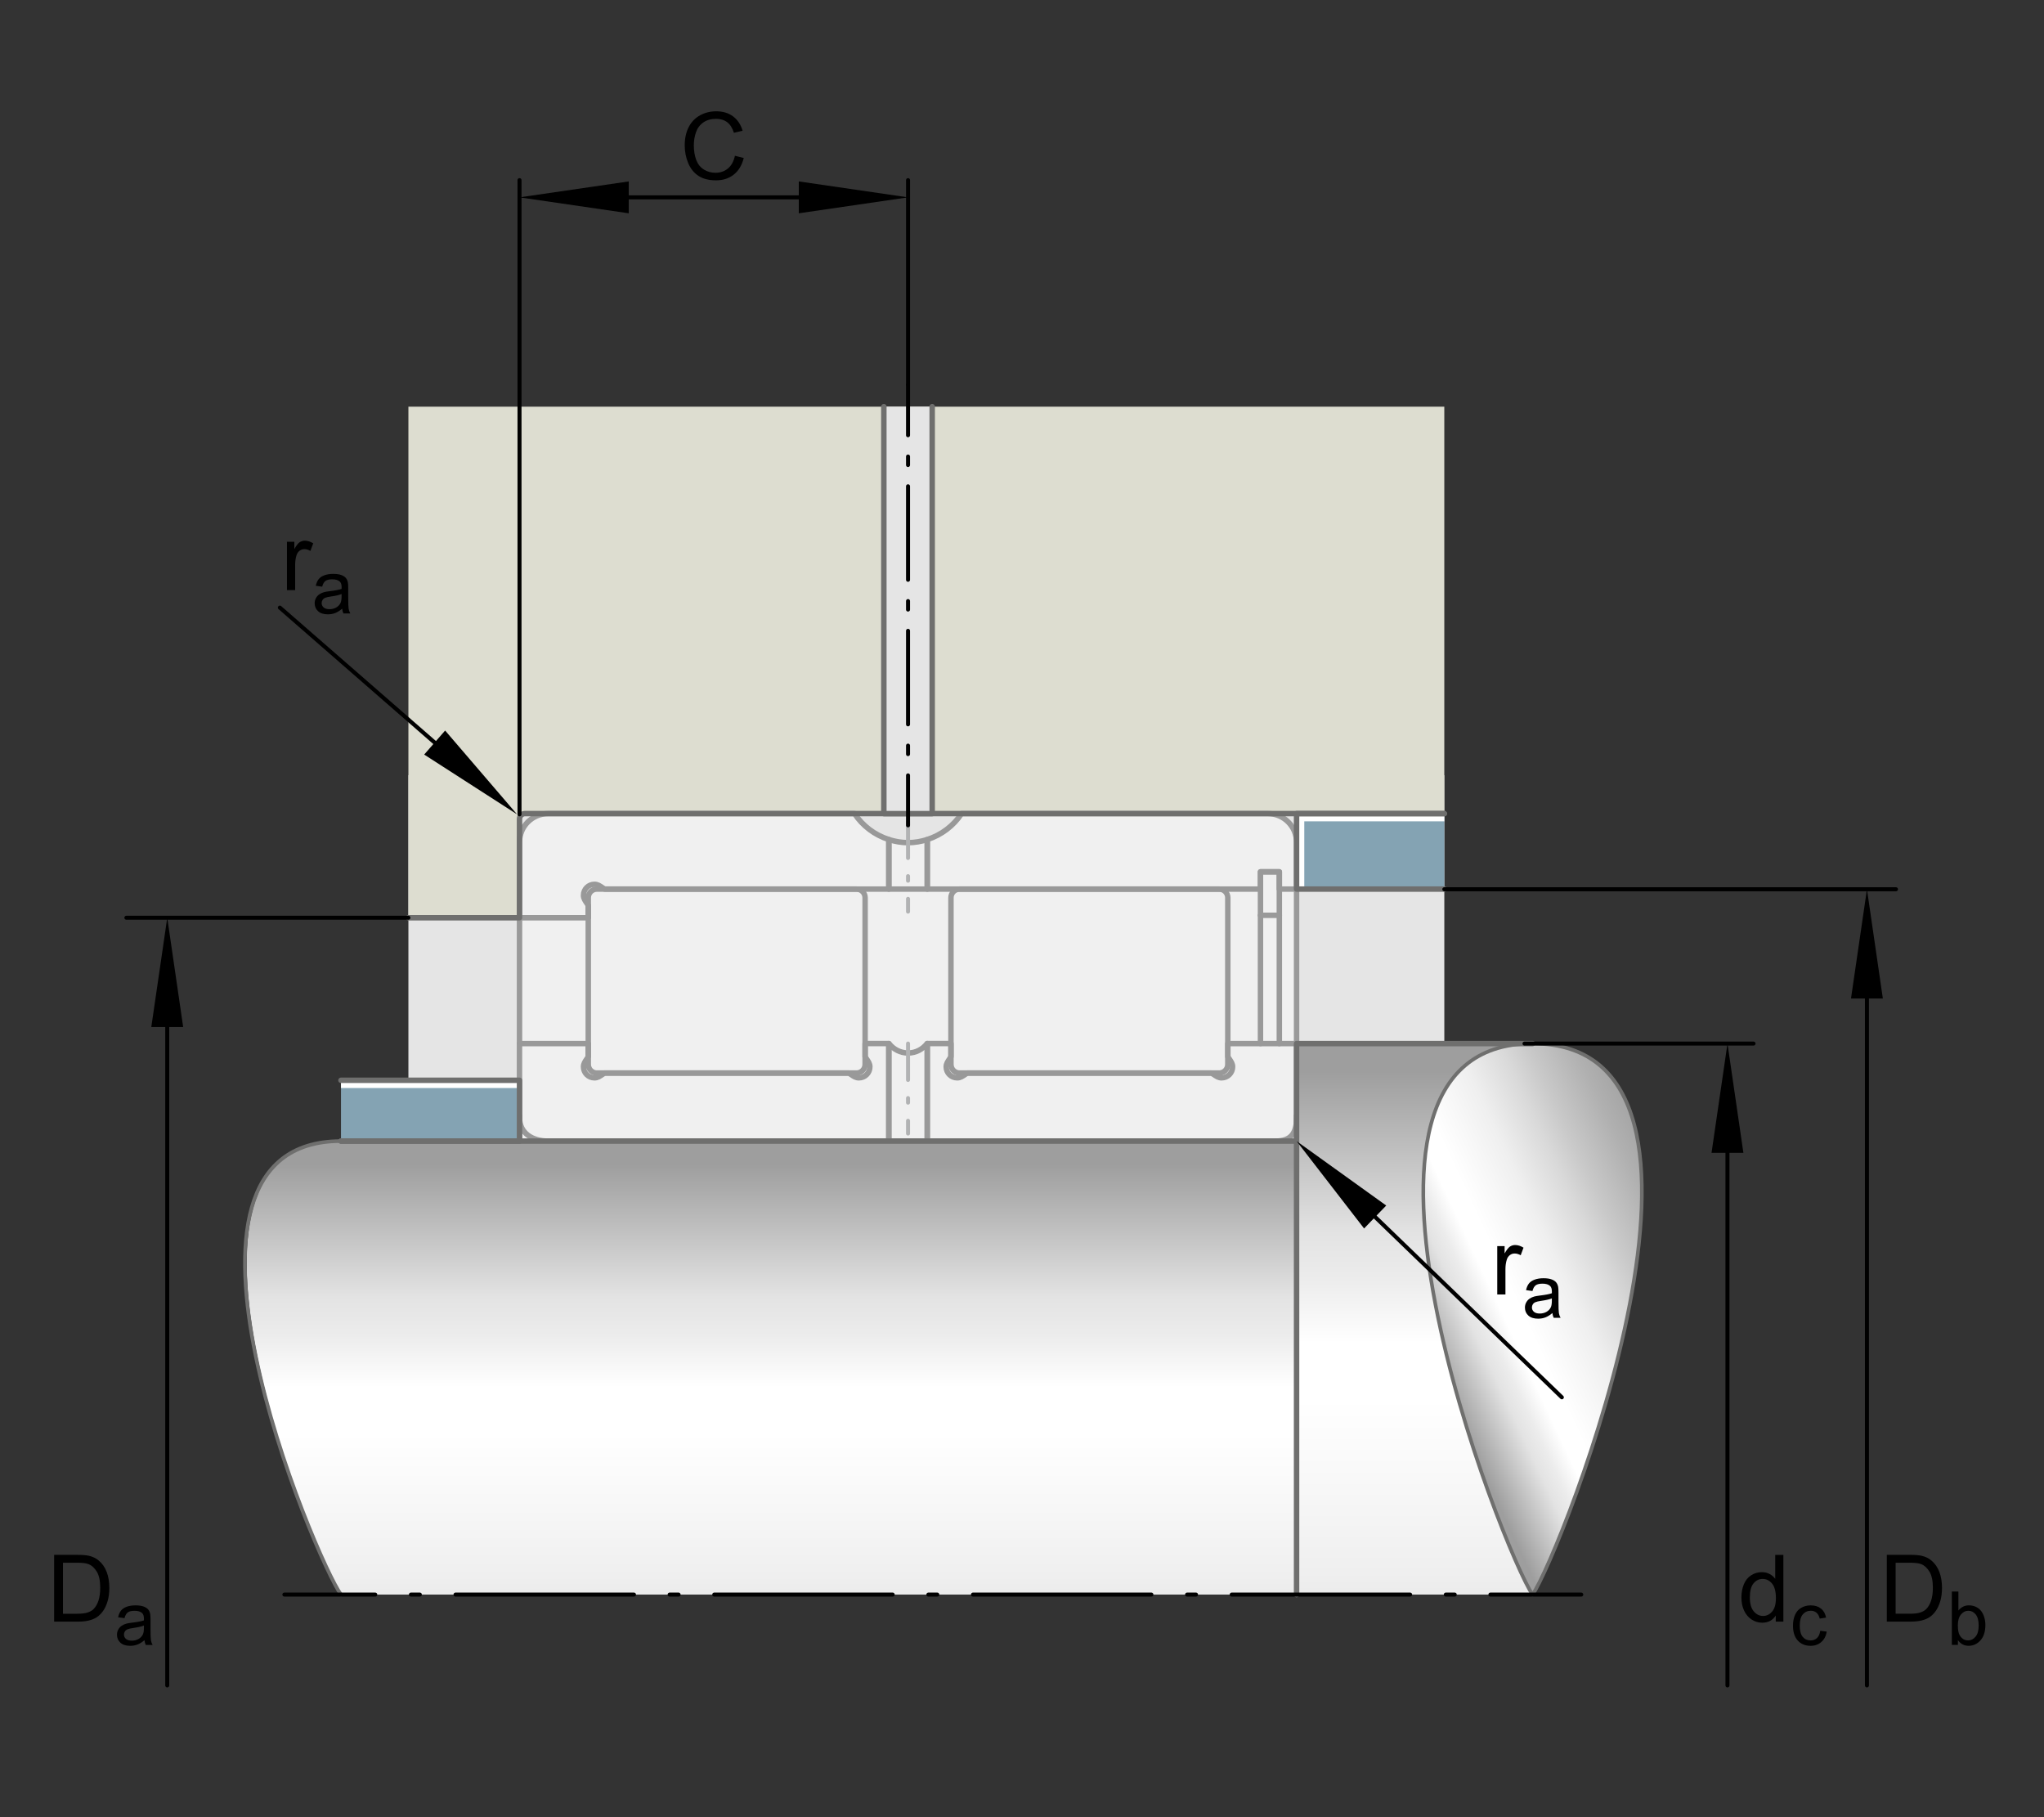 <?xml version="1.0" encoding="utf-8"?>
<!-- Generator: Adobe Illustrator 22.0.0, SVG Export Plug-In . SVG Version: 6.00 Build 0)  -->
<svg version="1.1" xmlns="http://www.w3.org/2000/svg" xmlns:xlink="http://www.w3.org/1999/xlink" x="0px" y="0px"
	 viewBox="0 0 127.559 113.386" style="enable-background:new 0 0 127.559 113.386;" xml:space="preserve">
<rect x="0" y="0" width="127.559" height="113.386" fill="#333333" stroke="none"/>
<g id="rahmen">
	<rect id="Rahmen_x5F_transp_7_" style="fill:none;" width="127.559" height="113.386"/>
</g>
<g id="diagramm_x5F_hintergrund">
	<rect x="25.487" y="48.369" style="fill:#E5E5E5;" width="64.648" height="26.403"/>
</g>
<g id="fuellungen">
	<rect x="21.28" y="67.407" style="fill:#84A3B3;" width="11.14" height="3.793"/>
	<rect x="80.914" y="50.766" style="fill:#84A3B3;" width="9.22" height="4.71"/>
	<path style="fill:#DDDDD0;" d="M25.487,25.374v31.891h6.933v-6.158c0-0.188,0.153-0.341,0.341-0.341h57.373V25.374H25.487z"/>
	<g>
		<rect x="32.421" y="52.882" style="fill:#F0F0F0;" width="48.494" height="18.319"/>
		<path style="fill-rule:evenodd;clip-rule:evenodd;fill:#F0F0F0;" d="M80.914,52.549c0-0.985-0.798-1.783-1.783-1.783H60.007
			c-0.501,0.76-1.255,1.335-2.14,1.618v3.092h20.795v-1.077h1.177v1.077h1.076V52.549z"/>
		<path style="fill:#F0F0F0;" d="M56.668,52.58c-0.419-0.003-0.821-0.074-1.2-0.196v0.017v3.075h2.4v-3.075v-0.017
			C57.488,52.506,57.087,52.577,56.668,52.58z"/>
		<path style="fill-rule:evenodd;clip-rule:evenodd;fill:#F0F0F0;" d="M76.086,66.954H59.883c-0.297,0-0.537-0.24-0.537-0.537
			V56.013c0-0.297,0.24-0.537,0.537-0.537h16.203c0.297,0,0.537,0.24,0.537,0.537v10.403C76.623,66.713,76.382,66.954,76.086,66.954
			z"/>
		<path style="fill-rule:evenodd;clip-rule:evenodd;fill:#F0F0F0;" d="M37.249,66.954h16.203c0.297,0,0.537-0.24,0.537-0.537V56.013
			c0-0.297-0.24-0.537-0.537-0.537H37.249c-0.297,0-0.537,0.24-0.537,0.537v10.403C36.712,66.713,36.953,66.954,37.249,66.954z"/>
		<polygon style="fill:#F0F0F0;" points="78.662,54.398 78.662,55.476 78.662,57.112 79.839,57.112 79.839,55.476 79.839,54.398 		
			"/>
		<path style="fill:#F0F0F0;" d="M53.328,50.766H34.203c-0.985,0-1.783,0.798-1.783,1.783v2.263v0.664v1.789h4.292v-0.771
			c-0.024-0.037-0.049-0.074-0.07-0.107c-0.139-0.206-0.227-0.323-0.227-0.525c0-0.378,0.306-0.684,0.684-0.684
			c0.202,0,0.319,0.088,0.525,0.227c0.032,0.022,0.07,0.046,0.107,0.07h17.738v-3.092C54.583,52.101,53.829,51.527,53.328,50.766z"
			/>
		<path style="fill-rule:evenodd;clip-rule:evenodd;fill:#F0F0F0;" d="M53.989,65.115v0.821c0.024,0.037,0.049,0.074,0.07,0.107
			c0.139,0.206,0.227,0.323,0.227,0.525c0,0.378-0.306,0.684-0.684,0.684c-0.202,0-0.319-0.088-0.525-0.227
			c-0.032-0.022-0.07-0.046-0.107-0.07H37.73c-0.037,0.024-0.074,0.049-0.107,0.07c-0.206,0.139-0.323,0.227-0.525,0.227
			c-0.378,0-0.684-0.306-0.684-0.684c0-0.202,0.088-0.319,0.227-0.525c0.022-0.032,0.046-0.07,0.07-0.107v-0.821h-4.292v0.919v0.664
			v3.024c0,0.985,0.798,1.478,1.783,1.478h21.264v-6.086H53.989z"/>
		<path style="fill-rule:evenodd;clip-rule:evenodd;fill:#F0F0F0;" d="M59.346,65.115v0.821c-0.024,0.037-0.049,0.074-0.07,0.107
			c-0.139,0.206-0.227,0.323-0.227,0.525c0,0.378,0.306,0.684,0.684,0.684c0.202,0,0.319-0.088,0.525-0.227
			c0.032-0.022,0.07-0.046,0.107-0.07h15.241c0.037,0.024,0.074,0.049,0.107,0.07c0.206,0.139,0.323,0.227,0.525,0.227
			c0.378,0,0.684-0.306,0.684-0.684c0-0.202-0.088-0.319-0.227-0.525c-0.022-0.032-0.046-0.07-0.07-0.107v-0.821h4.292v0.919v0.664
			v3.024c0,0.985-0.341,1.478-1.326,1.478H57.867v-6.086H59.346z"/>
		<path style="fill:#F0F0F0;" d="M57.855,65.115h0.012v6.086h-2.4v-6.086h0.012c0.276,0.356,0.703,0.589,1.188,0.589
			C57.153,65.703,57.579,65.47,57.855,65.115z"/>
		<line style="fill:none;" x1="32.421" y1="99.496" x2="80.914" y2="99.496"/>
		
			<line style="fill:none;stroke:#999999;stroke-width:0.34;stroke-linecap:round;stroke-linejoin:round;stroke-miterlimit:10;" x1="32.421" y1="57.264" x2="32.421" y2="65.115"/>
		
			<line style="fill:none;stroke:#999999;stroke-width:0.34;stroke-linecap:round;stroke-linejoin:round;stroke-miterlimit:10;" x1="80.914" y1="65.115" x2="80.914" y2="55.476"/>
		
			<line style="fill:none;stroke:#999999;stroke-width:0.34;stroke-linecap:round;stroke-linejoin:round;stroke-miterlimit:10;" x1="78.662" y1="57.112" x2="78.662" y2="65.115"/>
		
			<line style="fill:none;stroke:#999999;stroke-width:0.34;stroke-linecap:round;stroke-linejoin:round;stroke-miterlimit:10;" x1="79.839" y1="57.112" x2="79.839" y2="65.115"/>
		
			<line style="fill:none;stroke:#999999;stroke-width:0.34;stroke-linecap:round;stroke-linejoin:round;stroke-miterlimit:10;" x1="32.421" y1="71.201" x2="32.421" y2="69.619"/>
		
			<line style="fill:none;stroke:#999999;stroke-width:0.34;stroke-linecap:round;stroke-linejoin:round;stroke-miterlimit:10;" x1="80.914" y1="69.616" x2="80.914" y2="71.201"/>
		
			<path style="fill:none;stroke:#999999;stroke-width:0.34;stroke-linecap:round;stroke-linejoin:round;stroke-miterlimit:10;" d="
			M80.914,52.549c0-0.985-0.798-1.783-1.783-1.783H60.007c-0.501,0.76-1.255,1.335-2.14,1.618v3.092h20.795v-1.077h1.177v1.077
			h1.076V52.549z"/>
		
			<path style="fill:none;stroke:#999999;stroke-width:0.34;stroke-linecap:round;stroke-linejoin:round;stroke-miterlimit:10;" d="
			M76.086,66.954H59.883c-0.297,0-0.537-0.24-0.537-0.537V56.013c0-0.297,0.24-0.537,0.537-0.537h16.203
			c0.297,0,0.537,0.24,0.537,0.537v10.403C76.623,66.713,76.382,66.954,76.086,66.954z"/>
		
			<path style="fill:none;stroke:#999999;stroke-width:0.34;stroke-linecap:round;stroke-linejoin:round;stroke-miterlimit:10;" d="
			M37.249,66.954h16.203c0.297,0,0.537-0.24,0.537-0.537V56.013c0-0.297-0.24-0.537-0.537-0.537H37.249
			c-0.297,0-0.537,0.24-0.537,0.537v10.403C36.712,66.713,36.953,66.954,37.249,66.954z"/>
		
			<polygon style="fill:none;stroke:#999999;stroke-width:0.34;stroke-linecap:round;stroke-linejoin:round;stroke-miterlimit:10;" points="
			78.662,54.398 78.662,55.476 78.662,57.112 79.839,57.112 79.839,55.476 79.839,54.398 		"/>
		
			<path style="fill:none;stroke:#999999;stroke-width:0.34;stroke-linecap:round;stroke-linejoin:round;stroke-miterlimit:10;" d="
			M56.668,52.58c-0.419-0.003-0.821-0.074-1.2-0.196v0.017v3.075h2.4v-3.075v-0.017C57.488,52.506,57.087,52.577,56.668,52.58z"/>
		
			<path style="fill:none;stroke:#999999;stroke-width:0.34;stroke-linecap:round;stroke-linejoin:round;stroke-miterlimit:10;" d="
			M53.328,50.766H34.203c-0.985,0-1.783,0.798-1.783,1.783v2.263v0.664v1.789h4.292v-0.771c-0.024-0.037-0.049-0.074-0.07-0.107
			c-0.139-0.206-0.227-0.323-0.227-0.525c0-0.378,0.306-0.684,0.684-0.684c0.202,0,0.319,0.088,0.525,0.227
			c0.032,0.022,0.07,0.046,0.107,0.07h17.738v-3.092C54.583,52.101,53.829,51.527,53.328,50.766z"/>
		
			<path style="fill:none;stroke:#999999;stroke-width:0.34;stroke-linecap:round;stroke-linejoin:round;stroke-miterlimit:10;" d="
			M53.989,65.115v0.821c0.024,0.037,0.049,0.074,0.07,0.107c0.139,0.206,0.227,0.323,0.227,0.525c0,0.378-0.306,0.684-0.684,0.684
			c-0.202,0-0.319-0.088-0.525-0.227c-0.032-0.022-0.07-0.046-0.107-0.07H37.73c-0.037,0.024-0.074,0.049-0.107,0.07
			c-0.206,0.139-0.323,0.227-0.525,0.227c-0.378,0-0.684-0.306-0.684-0.684c0-0.202,0.088-0.319,0.227-0.525
			c0.022-0.032,0.046-0.07,0.07-0.107v-0.821h-4.292v0.919v0.664v3.024c0,0.985,0.798,1.478,1.783,1.478h21.264v-6.086H53.989z"/>
		
			<path style="fill:none;stroke:#999999;stroke-width:0.34;stroke-linecap:round;stroke-linejoin:round;stroke-miterlimit:10;" d="
			M59.346,65.115v0.821c-0.024,0.037-0.049,0.074-0.07,0.107c-0.139,0.206-0.227,0.323-0.227,0.525c0,0.378,0.306,0.684,0.684,0.684
			c0.202,0,0.319-0.088,0.525-0.227c0.032-0.022,0.07-0.046,0.107-0.07h15.241c0.037,0.024,0.074,0.049,0.107,0.07
			c0.206,0.139,0.323,0.227,0.525,0.227c0.378,0,0.684-0.306,0.684-0.684c0-0.202-0.088-0.319-0.227-0.525
			c-0.022-0.032-0.046-0.07-0.07-0.107v-0.821h4.292v0.919v0.664v3.024c0,0.985-0.341,1.478-1.326,1.478H57.867v-6.086H59.346z"/>
		
			<path style="fill:none;stroke:#999999;stroke-width:0.34;stroke-linecap:round;stroke-linejoin:round;stroke-miterlimit:10;" d="
			M56.668,65.703c-0.485,0-0.912-0.233-1.188-0.589h-0.012v6.086h2.4v-6.086h-0.012C57.579,65.47,57.153,65.703,56.668,65.703z"/>
		
			<line style="fill:none;stroke:#B1B2B3;stroke-width:0.25;stroke-linecap:round;stroke-linejoin:round;stroke-miterlimit:10.433;stroke-dasharray:2.268,1.134,0.283,1.134;" x1="56.667" y1="51.267" x2="56.667" y2="56.88"/>
		
			<line style="fill:none;stroke:#B1B2B3;stroke-width:0.25;stroke-linecap:round;stroke-linejoin:round;stroke-miterlimit:10.433;stroke-dasharray:2.268,1.134,0.283,1.134;" x1="56.667" y1="65.115" x2="56.667" y2="70.728"/>
	</g>
	<linearGradient id="SVGID_1_" gradientUnits="userSpaceOnUse" x1="51.097" y1="71.2" x2="51.097" y2="119.936">
		<stop  offset="0.03" style="stop-color:#9E9E9E"/>
		<stop  offset="0.2" style="stop-color:#E3E3E3"/>
		<stop  offset="0.249" style="stop-color:#ECECEC"/>
		<stop  offset="0.315" style="stop-color:#FFFFFF"/>
		<stop  offset="0.375" style="stop-color:#FFFFFF"/>
		<stop  offset="0.47" style="stop-color:#F7F7F7"/>
		<stop  offset="0.558" style="stop-color:#EFEFEF"/>
		<stop  offset="0.696" style="stop-color:#D9D9D9"/>
		<stop  offset="0.775" style="stop-color:#C9C9C9"/>
		<stop  offset="0.92" style="stop-color:#B0B0B0"/>
		<stop  offset="1" style="stop-color:#A6A6A6"/>
	</linearGradient>
	<rect x="21.28" y="71.2" style="fill:url(#SVGID_1_);" width="59.634" height="28.296"/>
	<linearGradient id="SVGID_2_" gradientUnits="userSpaceOnUse" x1="88.291" y1="65.115" x2="88.291" y2="124.332">
		<stop  offset="0.03" style="stop-color:#9E9E9E"/>
		<stop  offset="0.2" style="stop-color:#E3E3E3"/>
		<stop  offset="0.249" style="stop-color:#ECECEC"/>
		<stop  offset="0.315" style="stop-color:#FFFFFF"/>
		<stop  offset="0.375" style="stop-color:#FFFFFF"/>
		<stop  offset="0.47" style="stop-color:#F7F7F7"/>
		<stop  offset="0.558" style="stop-color:#EFEFEF"/>
		<stop  offset="0.696" style="stop-color:#D9D9D9"/>
		<stop  offset="0.775" style="stop-color:#C9C9C9"/>
		<stop  offset="0.92" style="stop-color:#B0B0B0"/>
		<stop  offset="1" style="stop-color:#A6A6A6"/>
	</linearGradient>
	<rect x="80.914" y="65.115" style="fill:url(#SVGID_2_);" width="14.754" height="34.381"/>
	<linearGradient id="SVGID_3_" gradientUnits="userSpaceOnUse" x1="105.488" y1="77.314" x2="88.835" y2="85.079">
		<stop  offset="0.005" style="stop-color:#A6A6A6"/>
		<stop  offset="0.08" style="stop-color:#B0B0B0"/>
		<stop  offset="0.225" style="stop-color:#C9C9C9"/>
		<stop  offset="0.305" style="stop-color:#D9D9D9"/>
		<stop  offset="0.442" style="stop-color:#EFEFEF"/>
		<stop  offset="0.53" style="stop-color:#F7F7F7"/>
		<stop  offset="0.624" style="stop-color:#FFFFFF"/>
		<stop  offset="0.685" style="stop-color:#FFFFFF"/>
		<stop  offset="0.749" style="stop-color:#ECECEC"/>
		<stop  offset="0.798" style="stop-color:#E3E3E3"/>
		<stop  offset="0.972" style="stop-color:#9E9E9E"/>
	</linearGradient>
	<path style="fill:url(#SVGID_3_);" d="M95.642,99.496c1.704-2.415,14.456-34.381,0-34.381
		C81.19,65.115,93.935,97.081,95.642,99.496z"/>
</g>
<g id="lichtkanten">
	<g id="festeKanten_1_">
	</g>
	<g>
		<defs>
			<rect id="SVGID_4_" x="21.28" y="67.407" width="11.14" height="3.793"/>
		</defs>
		<clipPath id="SVGID_5_">
			<use xlink:href="#SVGID_4_"  style="overflow:visible;"/>
		</clipPath>
		<g style="clip-path:url(#SVGID_5_);">
			<g>
				<polygon style="fill:#FFFFFF;" points="21.066,67.889 32.421,67.889 32.421,67.407 20.584,67.407 20.584,71.2 21.066,71.2 				
					"/>
			</g>
		</g>
	</g>
	<g>
		<g>
			<polygon style="fill:#FFFFFF;" points="81.396,51.248 90.135,51.248 90.135,50.766 80.914,50.766 80.914,55.476 81.396,55.476 
							"/>
		</g>
	</g>
</g>
<g id="festeKanten">
</g>
<g id="konturen">
	<path style="fill:none;stroke:#6F6F6E;stroke-width:0.34;stroke-linecap:round;stroke-linejoin:round;stroke-miterlimit:10;" d="
		M25.487,57.264h6.933v-6.158c0-0.188,0.153-0.341,0.341-0.341h57.373"/>
	<g>
		<g>
			<g>
				<linearGradient id="SVGID_6_" gradientUnits="userSpaceOnUse" x1="21.28" y1="71.201" x2="21.28" y2="119.935">
					<stop  offset="0.03" style="stop-color:#9E9E9E"/>
					<stop  offset="0.2" style="stop-color:#E3E3E3"/>
					<stop  offset="0.249" style="stop-color:#ECECEC"/>
					<stop  offset="0.315" style="stop-color:#FFFFFF"/>
					<stop  offset="0.375" style="stop-color:#FFFFFF"/>
					<stop  offset="0.47" style="stop-color:#F7F7F7"/>
					<stop  offset="0.558" style="stop-color:#EFEFEF"/>
					<stop  offset="0.696" style="stop-color:#D9D9D9"/>
					<stop  offset="0.775" style="stop-color:#C9C9C9"/>
					<stop  offset="0.92" style="stop-color:#B0B0B0"/>
					<stop  offset="1" style="stop-color:#A6A6A6"/>
				</linearGradient>
				<path style="fill:url(#SVGID_6_);" d="M21.28,71.201c-12.476,0-1.47,26.274,0,28.295C22.753,97.475,33.753,71.201,21.28,71.201z
					"/>
			</g>
		</g>
		
			<line style="fill:none;stroke:#6F6F6E;stroke-width:0.34;stroke-linecap:round;stroke-linejoin:round;stroke-miterlimit:10;" x1="21.28" y1="71.201" x2="80.914" y2="71.201"/>
		
			<path style="fill:none;stroke:#6F6F6E;stroke-width:0.227;stroke-linecap:round;stroke-linejoin:round;stroke-miterlimit:10;" d="
			M21.28,99.496c-1.497-2.021-12.704-28.295,0-28.295"/>
	</g>
	<g>
		
			<polyline style="fill:none;stroke:#6F6F6E;stroke-width:0.34;stroke-linecap:round;stroke-linejoin:round;stroke-miterlimit:10;" points="
			95.642,65.115 80.914,65.115 80.914,99.496 		"/>
		
			<path style="fill:none;stroke:#6F6F6E;stroke-width:0.227;stroke-linecap:round;stroke-linejoin:round;stroke-miterlimit:10;" d="
			M95.642,99.496c1.704-2.415,14.456-34.381,0-34.381C81.19,65.115,93.935,97.081,95.642,99.496z"/>
	</g>
	
		<polyline style="fill:none;stroke:#6F6F6E;stroke-width:0.34;stroke-linecap:round;stroke-linejoin:round;stroke-miterlimit:10;" points="
		21.28,67.407 32.421,67.407 32.421,71.2 21.28,71.2 	"/>
	
		<polyline style="fill:none;stroke:#6F6F6E;stroke-width:0.34;stroke-linecap:round;stroke-linejoin:round;stroke-miterlimit:10;" points="
		90.135,50.766 80.914,50.766 80.914,55.476 90.135,55.476 	"/>
	
		<polyline style="fill:#E5E5E5;stroke:#6F6F6E;stroke-width:0.34;stroke-linecap:round;stroke-linejoin:round;stroke-miterlimit:10;" points="
		58.175,25.374 58.175,50.767 55.158,50.767 55.158,25.374 	"/>
	<g>
		<g>
			
				<line style="fill:none;stroke:#000000;stroke-width:0.25;stroke-linecap:round;stroke-linejoin:round;" x1="98.681" y1="99.496" x2="93.012" y2="99.496"/>
			
				<line style="fill:none;stroke:#000000;stroke-width:0.25;stroke-linecap:round;stroke-linejoin:round;stroke-dasharray:0.557,2.227;" x1="90.785" y1="99.496" x2="89.114" y2="99.496"/>
			
				<line style="fill:none;stroke:#000000;stroke-width:0.25;stroke-linecap:round;stroke-linejoin:round;stroke-dasharray:11.135,2.227,0.557,2.227;" x1="88.001" y1="99.496" x2="24.531" y2="99.496"/>
			
				<line style="fill:none;stroke:#000000;stroke-width:0.25;stroke-linecap:round;stroke-linejoin:round;" x1="23.417" y1="99.496" x2="17.748" y2="99.496"/>
		</g>
	</g>
</g>
<g id="masslinien_x5F_masspfeile">
	<g>
		<g>
			
				<line style="fill:none;stroke:#000000;stroke-width:0.25;stroke-linecap:round;stroke-linejoin:round;" x1="56.667" y1="51.499" x2="56.667" y2="48.381"/>
			
				<line style="fill:none;stroke:#000000;stroke-width:0.25;stroke-linecap:round;stroke-linejoin:round;stroke-dasharray:0.531,1.326;" x1="56.667" y1="47.054" x2="56.667" y2="45.86"/>
			
				<line style="fill:none;stroke:#000000;stroke-width:0.25;stroke-linecap:round;stroke-linejoin:round;stroke-dasharray:5.836,1.326,0.531,1.326;" x1="56.667" y1="45.197" x2="56.667" y2="27.821"/>
			
				<line style="fill:none;stroke:#000000;stroke-width:0.25;stroke-linecap:round;stroke-linejoin:round;" x1="56.667" y1="27.158" x2="56.667" y2="24.04"/>
		</g>
	</g>
	<g>
		<g>
			
				<line style="fill:none;stroke:#000000;stroke-width:0.25;stroke-linecap:round;stroke-linejoin:round;" x1="50.93" y1="12.314" x2="38.158" y2="12.314"/>
			<g>
				<polygon points="49.85,11.32 56.668,12.314 49.85,13.309 				"/>
			</g>
			<g>
				<polygon points="39.238,11.32 32.421,12.314 39.238,13.309 				"/>
			</g>
		</g>
	</g>
	<g>
		<g>
			
				<line style="fill:none;stroke:#000000;stroke-width:0.25;stroke-linecap:round;stroke-linejoin:round;" x1="107.805" y1="105.164" x2="107.805" y2="70.852"/>
			<g>
				<polygon points="108.799,71.932 107.806,65.115 106.811,71.932 				"/>
			</g>
		</g>
	</g>
	<g>
		<g>
			
				<line style="fill:none;stroke:#000000;stroke-width:0.25;stroke-linecap:round;stroke-linejoin:round;" x1="10.437" y1="105.164" x2="10.437" y2="63.002"/>
			<g>
				<polygon points="11.431,64.082 10.438,57.264 9.442,64.082 				"/>
			</g>
		</g>
	</g>
	
		<line style="fill:none;stroke:#000000;stroke-width:0.25;stroke-linecap:round;stroke-linejoin:round;stroke-miterlimit:10.433;" x1="109.431" y1="65.115" x2="95.139" y2="65.115"/>
	
		<line style="fill:none;stroke:#000000;stroke-width:0.25;stroke-linecap:round;stroke-linejoin:round;stroke-miterlimit:10.433;" x1="7.887" y1="57.264" x2="25.487" y2="57.264"/>
	<g>
		<g>
			
				<line style="fill:none;stroke:#000000;stroke-width:0.25;stroke-linecap:round;stroke-linejoin:round;" x1="85.042" y1="75.186" x2="97.47" y2="87.188"/>
			<g>
				<polygon points="85.128,76.652 80.914,71.201 86.51,75.221 				"/>
			</g>
		</g>
	</g>
	<g>
		<g>
			
				<line style="fill:none;stroke:#000000;stroke-width:0.25;stroke-linecap:round;stroke-linejoin:round;" x1="27.94" y1="47.043" x2="17.465" y2="37.913"/>
			<g>
				<polygon points="27.779,45.583 32.266,50.811 26.472,47.082 				"/>
			</g>
		</g>
	</g>
	
		<line style="fill:none;stroke:#000000;stroke-width:0.25;stroke-linecap:round;stroke-linejoin:round;stroke-miterlimit:10.433;" x1="32.421" y1="50.812" x2="32.421" y2="11.241"/>
	
		<line style="fill:none;stroke:#000000;stroke-width:0.25;stroke-linecap:round;stroke-linejoin:round;stroke-miterlimit:10.433;" x1="56.668" y1="23.988" x2="56.668" y2="11.241"/>
	<g>
		<g>
			
				<line style="fill:none;stroke:#000000;stroke-width:0.25;stroke-linecap:round;stroke-linejoin:round;" x1="116.509" y1="105.164" x2="116.509" y2="61.223"/>
			<g>
				<polygon points="117.503,62.304 116.51,55.486 115.514,62.304 				"/>
			</g>
		</g>
	</g>
	
		<line style="fill:none;stroke:#000000;stroke-width:0.25;stroke-linecap:round;stroke-linejoin:round;stroke-miterlimit:10.433;" x1="90.135" y1="55.487" x2="118.322" y2="55.487"/>
</g>
<g id="_x30_k_x5F_0k">
	<g>
		<g>
			<path d="M45.864,9.72l0.551,0.139c-0.115,0.453-0.323,0.798-0.624,1.036c-0.3,0.238-0.667,0.357-1.101,0.357
				c-0.449,0-0.814-0.092-1.096-0.274c-0.281-0.183-0.495-0.448-0.643-0.794c-0.146-0.347-0.22-0.719-0.22-1.117
				c0-0.434,0.083-0.813,0.248-1.135c0.166-0.323,0.402-0.568,0.708-0.736c0.306-0.167,0.643-0.251,1.011-0.251
				c0.416,0,0.767,0.106,1.051,0.318c0.284,0.212,0.482,0.511,0.594,0.896l-0.542,0.127c-0.097-0.303-0.237-0.523-0.421-0.662
				c-0.184-0.138-0.415-0.208-0.693-0.208c-0.32,0-0.588,0.077-0.803,0.23s-0.366,0.359-0.453,0.618
				c-0.088,0.258-0.131,0.525-0.131,0.8c0,0.354,0.052,0.664,0.154,0.928c0.104,0.265,0.265,0.462,0.482,0.593
				s0.453,0.196,0.707,0.196c0.309,0,0.57-0.089,0.784-0.267C45.643,10.335,45.788,10.07,45.864,9.72z"/>
		</g>
	</g>
	<g>
		<path d="M110.819,101.183v-0.381c-0.191,0.3-0.473,0.449-0.844,0.449c-0.24,0-0.461-0.066-0.664-0.199
			c-0.201-0.133-0.357-0.317-0.469-0.556c-0.111-0.237-0.166-0.511-0.166-0.819c0-0.302,0.051-0.575,0.15-0.82
			c0.102-0.245,0.252-0.434,0.453-0.563c0.199-0.131,0.424-0.196,0.672-0.196c0.184,0,0.344,0.038,0.486,0.115
			c0.143,0.076,0.258,0.177,0.348,0.3v-1.495h0.508v4.166H110.819z M109.202,99.677c0,0.386,0.082,0.675,0.244,0.866
			c0.164,0.191,0.355,0.287,0.578,0.287s0.412-0.091,0.568-0.274c0.158-0.183,0.236-0.462,0.236-0.837
			c0-0.413-0.08-0.716-0.24-0.909c-0.158-0.193-0.355-0.29-0.588-0.29c-0.227,0-0.418,0.093-0.57,0.279
			C109.278,98.985,109.202,99.277,109.202,99.677z"/>
		<path d="M113.596,101.754l0.402,0.053c-0.043,0.277-0.156,0.494-0.338,0.651s-0.402,0.235-0.666,0.235
			c-0.332,0-0.598-0.108-0.797-0.324c-0.201-0.216-0.303-0.525-0.303-0.929c0-0.261,0.043-0.488,0.131-0.685
			c0.086-0.195,0.217-0.342,0.395-0.439c0.176-0.098,0.367-0.146,0.576-0.146c0.262,0,0.477,0.066,0.643,0.198
			c0.168,0.133,0.273,0.321,0.32,0.565l-0.396,0.062c-0.039-0.162-0.105-0.284-0.201-0.366c-0.098-0.082-0.213-0.123-0.35-0.123
			c-0.207,0-0.373,0.074-0.502,0.222c-0.129,0.148-0.193,0.382-0.193,0.702c0,0.324,0.063,0.56,0.186,0.707
			c0.125,0.146,0.287,0.22,0.486,0.22c0.16,0,0.295-0.049,0.402-0.147S113.567,101.959,113.596,101.754z"/>
	</g>
	<g>
		<path d="M3.379,101.183v-4.166h1.435c0.324,0,0.571,0.02,0.742,0.06c0.238,0.055,0.442,0.154,0.61,0.299
			c0.221,0.186,0.385,0.423,0.493,0.712c0.109,0.288,0.164,0.618,0.164,0.99c0,0.316-0.037,0.597-0.111,0.841
			c-0.073,0.244-0.168,0.446-0.284,0.606c-0.115,0.16-0.242,0.286-0.379,0.378c-0.138,0.092-0.304,0.162-0.498,0.209
			c-0.193,0.048-0.417,0.071-0.669,0.071H3.379z M3.93,100.692h0.89c0.274,0,0.49-0.026,0.646-0.077s0.281-0.123,0.374-0.216
			c0.131-0.131,0.232-0.307,0.306-0.527c0.072-0.221,0.109-0.488,0.109-0.803c0-0.436-0.072-0.771-0.215-1.005
			c-0.144-0.233-0.316-0.391-0.521-0.47c-0.147-0.058-0.386-0.086-0.713-0.086H3.93V100.692z"/>
		<path d="M9.015,102.341c-0.152,0.129-0.298,0.22-0.438,0.272c-0.14,0.054-0.29,0.08-0.451,0.08c-0.265,0-0.469-0.064-0.611-0.194
			S7.3,102.204,7.3,102.002c0-0.118,0.027-0.226,0.081-0.324c0.054-0.098,0.124-0.176,0.211-0.235
			c0.088-0.059,0.186-0.104,0.295-0.134c0.08-0.021,0.201-0.042,0.363-0.062c0.331-0.039,0.574-0.086,0.73-0.141
			c0.001-0.056,0.002-0.092,0.002-0.106c0-0.167-0.039-0.284-0.116-0.353c-0.104-0.093-0.26-0.139-0.466-0.139
			c-0.192,0-0.335,0.033-0.426,0.101c-0.092,0.067-0.16,0.188-0.204,0.358l-0.4-0.055c0.037-0.171,0.097-0.31,0.18-0.415
			c0.084-0.105,0.204-0.187,0.362-0.243c0.157-0.057,0.34-0.085,0.548-0.085c0.206,0,0.373,0.024,0.502,0.072
			c0.129,0.049,0.224,0.109,0.284,0.184c0.061,0.073,0.104,0.166,0.127,0.278c0.014,0.069,0.021,0.195,0.021,0.377v0.546
			c0,0.381,0.009,0.621,0.026,0.722s0.052,0.197,0.104,0.29H9.096C9.054,102.553,9.027,102.454,9.015,102.341z M8.981,101.427
			c-0.148,0.061-0.372,0.112-0.669,0.154c-0.168,0.024-0.287,0.052-0.356,0.082c-0.07,0.03-0.124,0.075-0.162,0.133
			c-0.037,0.059-0.057,0.124-0.057,0.195c0,0.108,0.042,0.199,0.124,0.272c0.083,0.072,0.203,0.109,0.362,0.109
			c0.158,0,0.298-0.035,0.421-0.104c0.123-0.069,0.213-0.164,0.271-0.283c0.044-0.093,0.066-0.229,0.066-0.409V101.427z"/>
	</g>
	<g>
		<path d="M93.438,80.772v-3.018h0.46v0.457c0.118-0.214,0.227-0.355,0.326-0.424c0.099-0.067,0.209-0.102,0.328-0.102
			c0.172,0,0.348,0.055,0.525,0.165l-0.176,0.474c-0.125-0.073-0.25-0.11-0.375-0.11c-0.112,0-0.213,0.033-0.302,0.101
			s-0.152,0.161-0.19,0.28c-0.057,0.182-0.085,0.381-0.085,0.597v1.58H93.438z"/>
		<path d="M96.88,81.929c-0.152,0.129-0.298,0.22-0.438,0.272c-0.14,0.054-0.29,0.08-0.451,0.08c-0.265,0-0.469-0.064-0.611-0.194
			s-0.214-0.295-0.214-0.497c0-0.118,0.027-0.226,0.081-0.324c0.054-0.098,0.124-0.176,0.211-0.235
			c0.088-0.059,0.186-0.104,0.295-0.134c0.08-0.021,0.201-0.042,0.363-0.062c0.331-0.039,0.574-0.086,0.73-0.141
			c0.001-0.056,0.002-0.092,0.002-0.106c0-0.167-0.039-0.284-0.116-0.353c-0.104-0.093-0.26-0.139-0.466-0.139
			c-0.192,0-0.335,0.033-0.426,0.101c-0.092,0.067-0.16,0.188-0.204,0.358l-0.4-0.055c0.037-0.171,0.097-0.31,0.18-0.415
			c0.084-0.105,0.204-0.187,0.362-0.243c0.157-0.057,0.34-0.085,0.548-0.085c0.206,0,0.373,0.024,0.502,0.072
			c0.129,0.049,0.224,0.109,0.284,0.184c0.061,0.073,0.104,0.166,0.127,0.278c0.014,0.069,0.021,0.195,0.021,0.377v0.546
			c0,0.381,0.009,0.621,0.026,0.722s0.052,0.197,0.104,0.29h-0.428C96.919,82.142,96.892,82.043,96.88,81.929z M96.846,81.015
			c-0.148,0.061-0.372,0.112-0.669,0.154c-0.168,0.024-0.287,0.052-0.356,0.082c-0.07,0.03-0.124,0.075-0.162,0.133
			c-0.037,0.059-0.057,0.124-0.057,0.195c0,0.108,0.042,0.199,0.124,0.272c0.083,0.072,0.203,0.109,0.362,0.109
			c0.158,0,0.298-0.035,0.421-0.104c0.123-0.069,0.213-0.164,0.271-0.283c0.044-0.093,0.066-0.229,0.066-0.409V81.015z"/>
	</g>
	<g>
		<path d="M17.908,36.823v-3.018h0.46v0.457c0.118-0.214,0.227-0.355,0.326-0.424c0.099-0.067,0.209-0.102,0.328-0.102
			c0.172,0,0.348,0.055,0.525,0.165l-0.176,0.474c-0.125-0.073-0.25-0.11-0.375-0.11c-0.112,0-0.213,0.033-0.302,0.101
			s-0.152,0.161-0.19,0.28c-0.057,0.182-0.085,0.381-0.085,0.597v1.58H17.908z"/>
		<path d="M21.352,37.98c-0.152,0.129-0.298,0.22-0.438,0.272c-0.14,0.054-0.29,0.08-0.451,0.08c-0.265,0-0.469-0.064-0.611-0.194
			s-0.214-0.295-0.214-0.497c0-0.118,0.027-0.226,0.081-0.324c0.054-0.098,0.124-0.176,0.211-0.235
			c0.088-0.059,0.186-0.104,0.295-0.134c0.08-0.021,0.201-0.042,0.363-0.062c0.331-0.039,0.574-0.086,0.73-0.141
			c0.001-0.056,0.002-0.092,0.002-0.106c0-0.167-0.039-0.284-0.116-0.353c-0.104-0.093-0.26-0.139-0.466-0.139
			c-0.192,0-0.335,0.033-0.426,0.101c-0.092,0.067-0.16,0.188-0.204,0.358l-0.4-0.055c0.037-0.171,0.097-0.31,0.18-0.415
			c0.084-0.105,0.204-0.187,0.362-0.243c0.157-0.057,0.34-0.085,0.548-0.085c0.206,0,0.373,0.024,0.502,0.072
			c0.129,0.049,0.224,0.109,0.284,0.184c0.061,0.073,0.104,0.166,0.127,0.278c0.014,0.069,0.021,0.195,0.021,0.377v0.546
			c0,0.381,0.009,0.621,0.026,0.722s0.052,0.197,0.104,0.29h-0.428C21.391,38.193,21.363,38.093,21.352,37.98z M21.317,37.066
			c-0.148,0.061-0.372,0.112-0.669,0.154c-0.168,0.024-0.287,0.052-0.356,0.082c-0.07,0.03-0.124,0.075-0.162,0.133
			c-0.037,0.059-0.057,0.124-0.057,0.195c0,0.108,0.042,0.199,0.124,0.272c0.083,0.072,0.203,0.109,0.362,0.109
			c0.158,0,0.298-0.035,0.421-0.104c0.123-0.069,0.213-0.164,0.271-0.283c0.044-0.093,0.066-0.229,0.066-0.409V37.066z"/>
	</g>
	<g>
		<path d="M117.75,101.182v-4.166h1.435c0.324,0,0.571,0.021,0.742,0.06c0.238,0.056,0.442,0.154,0.61,0.299
			c0.22,0.186,0.385,0.423,0.493,0.712c0.109,0.289,0.163,0.619,0.163,0.99c0,0.316-0.036,0.597-0.11,0.841
			c-0.074,0.245-0.169,0.447-0.284,0.607s-0.242,0.286-0.38,0.378c-0.137,0.092-0.303,0.161-0.497,0.208
			c-0.194,0.048-0.417,0.071-0.669,0.071H117.75z M118.3,100.691h0.89c0.274,0,0.49-0.025,0.646-0.077
			c0.156-0.051,0.281-0.123,0.374-0.216c0.13-0.131,0.232-0.307,0.305-0.527c0.073-0.221,0.109-0.488,0.109-0.803
			c0-0.436-0.071-0.771-0.214-1.004c-0.144-0.234-0.317-0.392-0.521-0.471c-0.148-0.057-0.386-0.085-0.714-0.085H118.3V100.691z"/>
		<path d="M122.187,102.637h-0.379v-3.333h0.409v1.189c0.173-0.217,0.393-0.325,0.661-0.325c0.148,0,0.289,0.03,0.422,0.09
			s0.242,0.144,0.327,0.252c0.086,0.108,0.153,0.239,0.201,0.393c0.049,0.153,0.073,0.316,0.073,0.491
			c0,0.414-0.103,0.733-0.307,0.959c-0.205,0.227-0.45,0.339-0.737,0.339c-0.285,0-0.508-0.119-0.671-0.356V102.637z
			 M122.183,101.412c0,0.29,0.039,0.499,0.118,0.628c0.129,0.211,0.303,0.316,0.522,0.316c0.179,0,0.334-0.078,0.464-0.233
			c0.131-0.155,0.195-0.387,0.195-0.694c0-0.315-0.063-0.548-0.188-0.698s-0.275-0.225-0.453-0.225
			c-0.179,0-0.334,0.077-0.464,0.232S122.183,101.118,122.183,101.412z"/>
	</g>
	<g>
	</g>
	<g>
	</g>
	<g>
	</g>
	<g>
	</g>
	<g>
	</g>
	<g>
	</g>
	<g>
	</g>
	<g>
	</g>
	<g>
	</g>
	<g>
	</g>
	<g>
	</g>
	<g>
	</g>
	<g>
	</g>
	<g>
	</g>
	<g>
	</g>
	<g>
	</g>
	<g>
	</g>
	<g>
	</g>
	<g>
	</g>
	<g>
	</g>
	<g>
	</g>
	<g>
	</g>
	<g>
	</g>
	<g>
	</g>
	<g>
	</g>
	<g>
	</g>
	<g>
	</g>
	<g>
	</g>
	<g>
	</g>
	<g>
	</g>
	<g>
	</g>
	<g>
	</g>
	<g>
	</g>
	<g>
	</g>
	<g>
	</g>
	<g>
	</g>
	<g>
	</g>
	<g>
	</g>
	<g>
	</g>
	<g>
	</g>
</g>
</svg>
